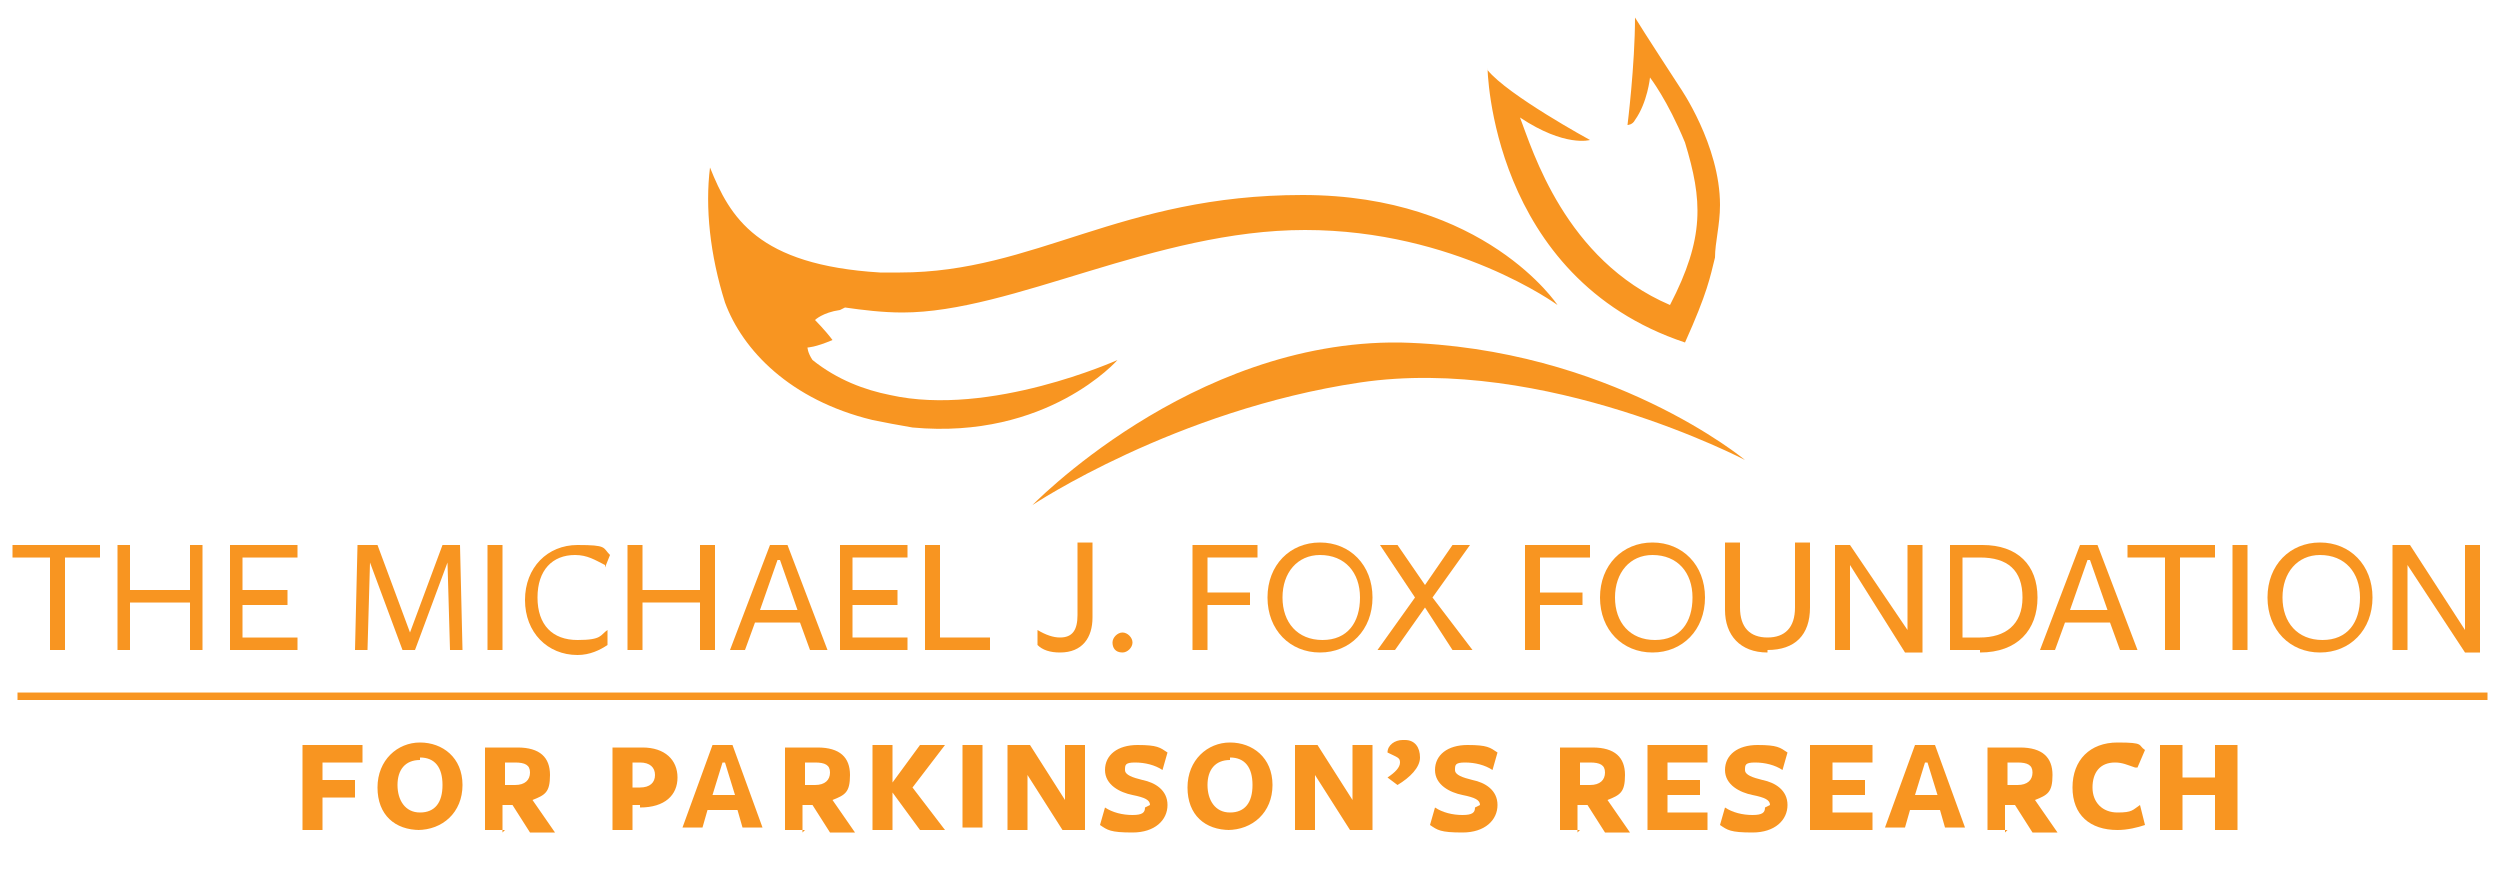 <svg version="1.2" xmlns="http://www.w3.org/2000/svg" viewBox="0 0 100 35">
    <path fill-rule="evenodd" fill="#f89521"
          d="M.5 21.8v.5H2V26h.6v-3.7H4v-.5H.5zM7.6 26v-1.9H5.2V26h-.5v-4.2h.5v1.8h2.4v-1.8h.5V26h-.5zm1.6 0v-4.2h2.7v.5H9.7v1.3h1.8v.6H9.7v1.3h2.2v.5H9.2zm8.7-3.5L16.6 26h-.5l-1.3-3.5-.1 3.5h-.5l.1-4.2h.8l1.3 3.5 1.3-3.5h.7l.1 4.2H18l-.1-3.5zm1.6-.7h.6V26h-.6z"/>
    <path fill="#f89521"
          d="M24.2 22.6c-.4-.2-.7-.4-1.2-.4-.9 0-1.5.6-1.5 1.7s.6 1.7 1.6 1.7.9-.2 1.2-.4v.6c-.3.2-.7.4-1.2.4-1.2 0-2.1-.9-2.1-2.2 0-1.3.9-2.2 2.1-2.2 1.2 0 1 .1 1.3.4l-.2.5z"/>
    <path fill-rule="evenodd" fill="#f89521" d="M28 26v-1.9h-2.3V26h-.6v-4.2h.6v1.8H28v-1.8h.6V26H28z"/>
    <path fill="#f89521" d="M33 26h-.6l-.4-1.1h-1.8l-.4 1.1h-.6l1.6-4.2h.7l1.6 4.2zm-1.9-3.6-.7 2h1.5l-.7-2z"/>
    <path fill-rule="evenodd" fill="#f89521"
          d="M33.6 26v-4.2h2.7v.5h-2.2v1.3h1.8v.6h-1.8v1.3h2.2v.5h-2.7zm3.4 0v-4.2h.6v3.7h2v.5H37z"/>
    <path fill="#f89521"
          d="M42.4 26.1q-.6 0-.9-.3v-.6q.5.3.9.3c.5 0 .7-.3.7-.9v-2.9h.6v3c0 .8-.4 1.4-1.3 1.4zm2.5 0c-.3 0-.4-.2-.4-.4s.2-.4.4-.4.4.2.4.4-.2.4-.4.4z"/>
    <path fill-rule="evenodd" fill="#f89521" d="M47.7 21.8h2.6v.5h-2v1.4H50v.5h-1.7V26h-.6v-4.2z"/>
    <path fill="#f89521"
          d="M52.8 26.1c-1.2 0-2.1-.9-2.1-2.2 0-1.3.9-2.2 2.1-2.2 1.2 0 2.1.9 2.1 2.2 0 1.3-.9 2.2-2.1 2.2zm0-3.9c-.9 0-1.5.7-1.5 1.7s.6 1.7 1.6 1.7 1.5-.7 1.5-1.7-.6-1.7-1.6-1.7z"/>
    <path fill-rule="evenodd" fill="#f89521"
          d="M55.8 26h-.7l1.5-2.1-1.4-2.1h.7l1.1 1.6 1.1-1.6h.7l-1.5 2.1 1.6 2.1h-.8L57 24.3 55.8 26zm5.2-4.2h2.6v.5h-2v1.4h1.7v.5h-1.7V26H61v-4.2z"/>
    <path fill="#f89521"
          d="M66.1 26.1c-1.2 0-2.1-.9-2.1-2.2 0-1.3.9-2.2 2.1-2.2 1.2 0 2.1.9 2.1 2.2 0 1.3-.9 2.2-2.1 2.2zm0-3.9c-.9 0-1.5.7-1.5 1.7s.6 1.7 1.6 1.7 1.5-.7 1.5-1.7-.6-1.7-1.6-1.7zm4.6 3.9c-1.1 0-1.7-.7-1.7-1.7v-2.7h.6v2.6c0 .8.4 1.2 1.1 1.2.7 0 1.1-.4 1.1-1.2v-2.6h.6v2.6c0 1.1-.6 1.7-1.7 1.7"/>
    <path fill-rule="evenodd" fill="#f89521" d="M76.3 21.8h.6v4.3h-.7L74 22.6V26h-.6v-4.2h.6l2.3 3.4v-3.4z"/>
    <path fill="#f89521"
          d="M79.2 26H78v-4.2h1.3c1.4 0 2.2.8 2.2 2.1s-.8 2.2-2.3 2.2m0-3.8h-.7v3.2h.7c1 0 1.7-.5 1.7-1.6s-.6-1.6-1.7-1.6zm6.2 3.7h-.6l-.4-1.1h-1.8l-.4 1.1h-.6l1.6-4.2h.7l1.6 4.2zm-1.9-3.6-.7 2h1.5l-.7-2z"/>
    <path fill-rule="evenodd" fill="#f89521" d="M87.2 22.3V26h-.6v-3.7h-1.5v-.5h3.5v.5h-1.4zm2.1-.5h.6V26h-.6z"/>
    <path fill="#f89521"
          d="M92.8 26.1c-1.2 0-2.1-.9-2.1-2.2 0-1.3.9-2.2 2.1-2.2 1.2 0 2.1.9 2.1 2.2 0 1.3-.9 2.2-2.1 2.2zm0-3.9c-.9 0-1.5.7-1.5 1.7s.6 1.7 1.6 1.7 1.5-.7 1.5-1.7-.6-1.7-1.6-1.7z"/>
    <path fill-rule="evenodd" fill="#f89521"
          d="M98.6 21.8v3.4l-2.2-3.4h-.7V26h.6v-3.4l2.3 3.5h.6v-4.3h-.6zM.7 27.7h98.8v.3H.7zm11.4 2.1v3.4h.8v-1.3h1.3v-.7h-1.3v-.7h1.6v-.7h-2.4z"/>
    <path fill="#f89521"
          d="M16.8 33.2c-1 0-1.7-.6-1.7-1.7s.8-1.8 1.7-1.8c.9 0 1.7.6 1.7 1.7s-.8 1.8-1.8 1.8m.1-2.8c-.6 0-.9.4-.9 1s.3 1.1.9 1.1c.6 0 .9-.4.9-1.1 0-.7-.3-1.1-.9-1.1m3.4 2.9h-.8v-3.3h1.3c.9 0 1.3.4 1.3 1.1 0 .7-.2.8-.7 1l.9 1.3h-1l-.7-1.1h-.4v1.1zm.4-1.8c.4 0 .6-.2.6-.5s-.2-.4-.6-.4h-.4v.9zm5 .8h-.3v1h-.8v-3.3h1.2c.9 0 1.4.5 1.4 1.2s-.5 1.2-1.5 1.2m0-1.8h-.3v1h.3c.4 0 .6-.2.6-.5s-.2-.5-.6-.5zm2.9-.7-1.2 3.3h.8l.2-.7h1.2l.2.7h.8l-1.2-3.3h-1.1zm.5.7.4 1.3h-.9l.4-1.3zm3.2 2.7h-.8v-3.3h1.3c.9 0 1.3.4 1.3 1.1 0 .7-.2.8-.7 1l.9 1.3h-1l-.7-1.1h-.4v1.1zm.4-1.8c.4 0 .6-.2.6-.5s-.2-.4-.6-.4h-.4v.9z"/>
    <path fill-rule="evenodd" fill="#f89521"
          d="m36.8 29.8-1.1 1.5v-1.5h-.8v3.4h.8v-1.5l1.1 1.5h1l-1.3-1.7 1.3-1.7h-1zm1.7 0h.8v3.3h-.8zm4.1 0V32l-1.4-2.2h-.9v3.4h.8V31l1.4 2.2h.9v-3.4h-.8z"/>
    <path fill="#f89521"
          d="M46 32.2c0-.2-.2-.3-.7-.4-.5-.1-1.1-.4-1.1-1s.5-1 1.3-1 .9.1 1.2.3l-.2.7c-.3-.2-.7-.3-1.1-.3-.4 0-.4.1-.4.3 0 .2.3.3.7.4.5.1 1 .4 1 1s-.5 1.1-1.4 1.1c-.9 0-1-.1-1.3-.3l.2-.7c.3.2.7.3 1.1.3.4 0 .5-.1.5-.3m3.4.9c-1 0-1.7-.6-1.7-1.7s.8-1.8 1.7-1.8c.9 0 1.7.6 1.7 1.7s-.8 1.8-1.8 1.8m.1-2.8c-.6 0-.9.4-.9 1s.3 1.1.9 1.1c.6 0 .9-.4.9-1.1 0-.7-.3-1.1-.9-1.1"/>
    <path fill-rule="evenodd" fill="#f89521" d="M54.1 29.8V32l-1.4-2.2h-.9v3.4h.8V31l1.4 2.2h.9v-3.4h-.8z"/>
    <path fill="#f89521"
          d="M56.2 29.6c.4 0 .6.3.6.7 0 .4-.4.8-.9 1.1l-.4-.3c.3-.2.5-.4.5-.6 0-.2-.1-.2-.5-.4 0-.3.3-.5.6-.5m3.1 2.6c0-.2-.2-.3-.7-.4-.5-.1-1.1-.4-1.1-1s.5-1 1.3-1 .9.1 1.2.3l-.2.7c-.3-.2-.7-.3-1.1-.3-.4 0-.4.1-.4.3 0 .2.3.3.7.4.5.1 1 .4 1 1s-.5 1.1-1.4 1.1c-.9 0-1-.1-1.3-.3l.2-.7c.3.2.7.3 1.1.3.4 0 .5-.1.5-.3m4.2.9h-.8v-3.3h1.3c.9 0 1.3.4 1.3 1.1 0 .7-.2.8-.7 1l.9 1.3h-1l-.7-1.1h-.4v1.1zm.4-1.8c.4 0 .6-.2.6-.5s-.2-.4-.6-.4h-.4v.9z"/>
    <path fill-rule="evenodd" fill="#f89521" d="M65.9 29.8v3.4h2.4v-.7h-1.6v-.7H68v-.6h-1.3v-.7h1.6v-.7h-2.4z"/>
    <path fill="#f89521"
          d="M70.8 32.2c0-.2-.2-.3-.7-.4-.5-.1-1.1-.4-1.1-1s.5-1 1.3-1 .9.1 1.2.3l-.2.7c-.3-.2-.7-.3-1.1-.3-.4 0-.4.1-.4.3 0 .2.3.3.7.4.5.1 1 .4 1 1s-.5 1.1-1.4 1.1c-.9 0-1-.1-1.3-.3l.2-.7c.3.2.7.3 1.1.3.4 0 .5-.1.5-.3"/>
    <path fill-rule="evenodd" fill="#f89521" d="M72.4 29.8v3.4h2.5v-.7h-1.6v-.7h1.3v-.6h-1.3v-.7h1.6v-.7h-2.5z"/>
    <path fill="#f89521"
          d="m76.6 29.8-1.2 3.3h.8l.2-.7h1.2l.2.7h.8l-1.2-3.3h-1.1zm.5.7.4 1.3h-.9l.4-1.3zm3.2 2.7h-.8v-3.3h1.3c.9 0 1.3.4 1.3 1.1 0 .7-.2.8-.7 1l.9 1.3h-1l-.7-1.1h-.4v1.1zm.4-1.8c.4 0 .6-.2.6-.5s-.2-.4-.6-.4h-.4v.9zm4.7-.7c-.3-.1-.5-.2-.8-.2-.6 0-.9.4-.9 1s.4 1 1 1 .6-.1.9-.3l.2.8c-.3.1-.7.2-1.1.2-1.1 0-1.8-.6-1.8-1.7s.7-1.8 1.8-1.8.8.1 1.1.3l-.3.7z"/>
    <path fill-rule="evenodd" fill="#f89521" d="M88.6 29.8v1.3h-1.3v-1.3h-.9v3.4h.9v-1.4h1.3v1.4h.9v-3.4h-.9z"/>
    <path fill="#f89521" d="M41.2 20.3s6.4-6.7 14.8-6.6c8.4.2 13.8 4.7 13.8 4.7s-8-4.2-15.4-3.1-13.1 4.9-13.1 4.9"/>
    <path fill-rule="evenodd" fill="#f89521"
          d="M33.8 12.3c.7.1 1.5.2 2.3.2 4.4 0 10.1-3.3 16.1-3.3 6 0 10.1 3 10.1 3s-2.9-4.4-10.2-4.4c-7.3 0-10.7 3.1-16.1 3.1h-.8c-4.9-.3-6-2.2-6.8-4.2-.2 1.6 0 3.5.6 5.4.7 1.9 2.6 3.9 5.9 4.7.5.1 1 .2 1.6.3 5.4.5 8.2-2.7 8.2-2.7s-5.1 2.3-9.1 1.4c-1-.2-2.1-.6-3.1-1.4-.2-.3-.2-.5-.2-.5s.3 0 1-.3c-.3-.4-.7-.8-.7-.8s.3-.3 1-.4m25.9-9.7s.1 8.4 7.9 11c.9-2 1-2.6 1.2-3.4 0-.6.2-1.3.2-2.1 0-2.4-1.6-4.7-1.6-4.7S65.7 1.2 65.4.7c0 1.9-.3 4.3-.3 4.3s.2 0 .3-.2c.5-.7.6-1.7.6-1.7s.7.9 1.4 2.6c.7 2.3.8 3.8-.6 6.5-4.2-1.8-5.5-6.2-6-7.5 1.8 1.2 2.8.9 2.8.9s-3.3-1.8-4.1-2.8"/>
</svg>
